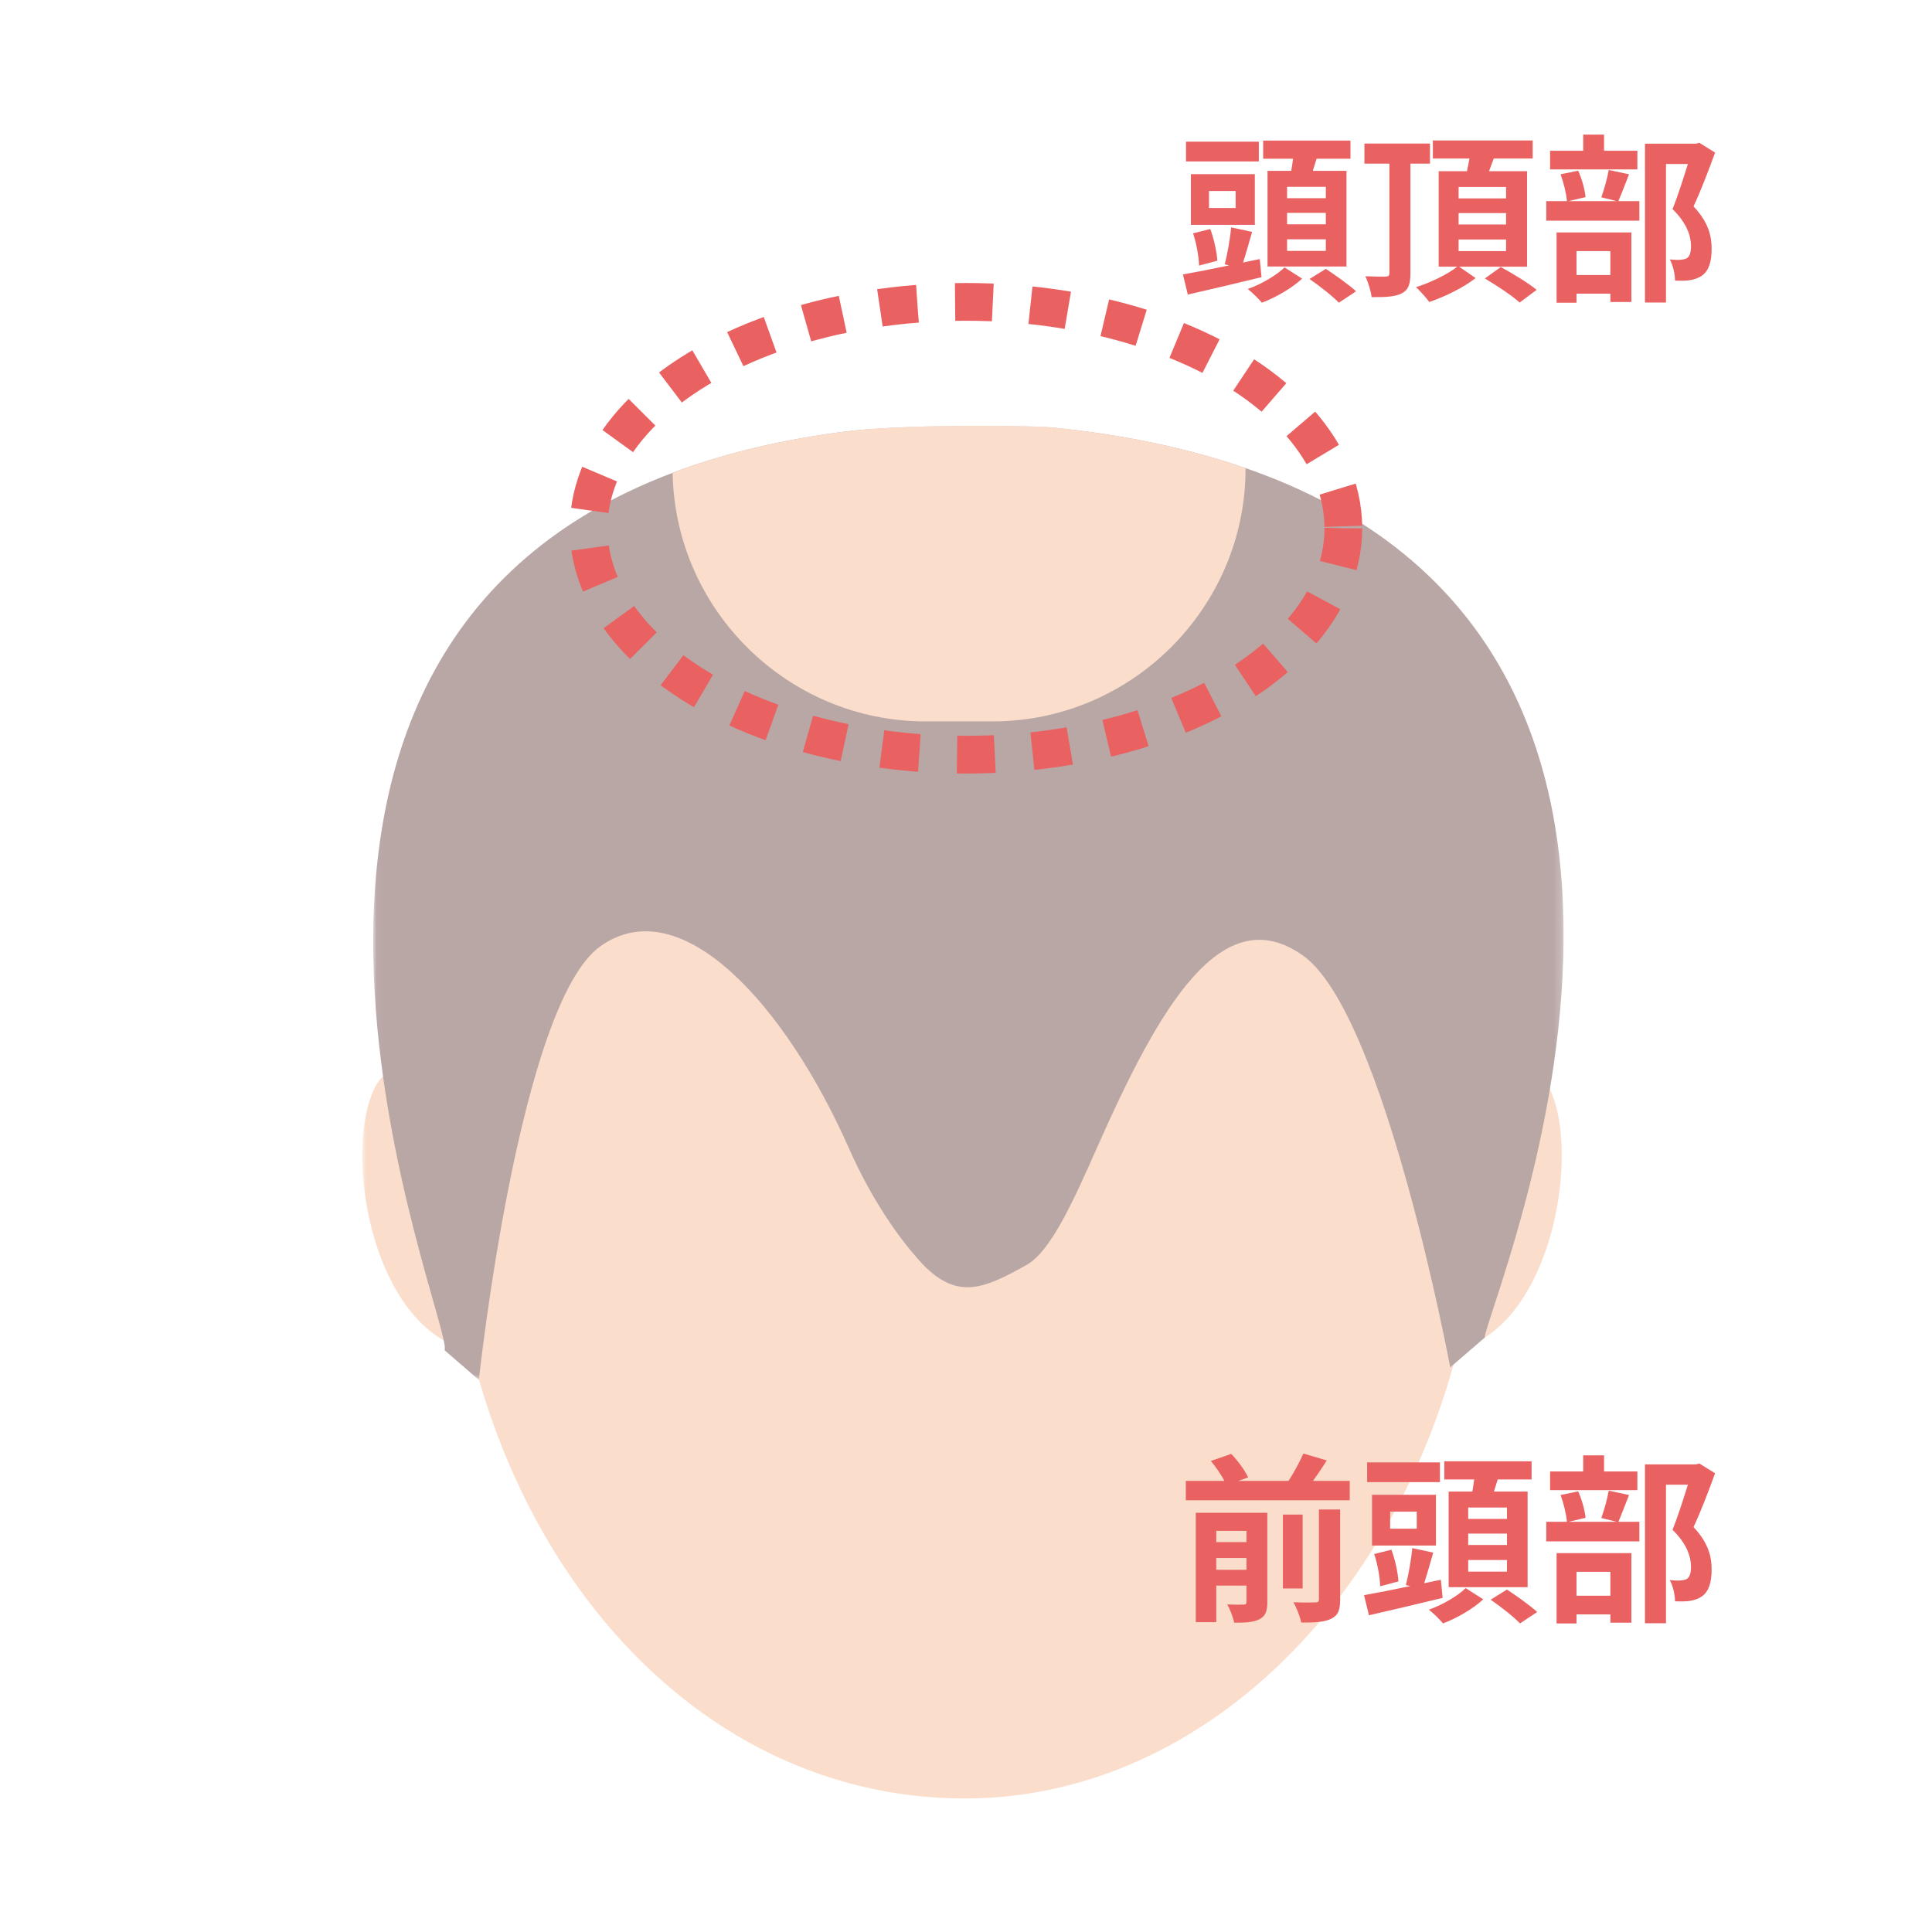 <?xml version="1.0" encoding="UTF-8"?>
<svg width="256px" height="256px" viewBox="0 0 256 256" version="1.1" xmlns="http://www.w3.org/2000/svg" xmlns:xlink="http://www.w3.org/1999/xlink" style="background: #FFFFFF;">
    <!-- Generator: Sketch 48.2 (47327) - http://www.bohemiancoding.com/sketch -->
    <title>illust-aga</title>
    <desc>Created with Sketch.</desc>
    <defs>
        <polygon id="path-1" points="0 0.297 18.868 0.297 18.868 38.581 0 38.581"></polygon>
        <polygon id="path-3" points="0.032 0.763 157.77 0.763 157.77 127.192 0.032 127.192"></polygon>
        <rect id="path-5" x="28" y="105" width="200" height="80" rx="10"></rect>
        <mask id="mask-6" maskContentUnits="userSpaceOnUse" maskUnits="objectBoundingBox" x="0" y="0" width="200" height="80" fill="white">
            <use xlink:href="#path-5"></use>
        </mask>
    </defs>
    <g id="Illustrations" stroke="none" stroke-width="1" fill="none" fill-rule="evenodd">
        <g id="illust-aga">
            <g id="Page-1" opacity="0.4" transform="translate(48, 55)">
                <path d="M157.362,89.289 C154.839,83.911 146.826,85.879 140.073,88.769 L140.073,123.959 C140.231,124.019 140.389,124.068 140.548,124.088 C156.505,126.048 161.979,99.129 157.362,89.289" id="Fill-1" fill="#F4A97F"></path>
                <g id="Group-5" transform="translate(0, 85.608)">
                    <mask id="mask-2" fill="white">
                        <use xlink:href="#path-1"></use>
                    </mask>
                    <g id="Clip-4"></g>
                    <path d="M1.579,3.68 C4.103,-1.698 12.117,0.271 18.868,3.16 L18.868,38.351 C18.711,38.41 18.552,38.46 18.393,38.479 C2.436,40.439 -3.038,13.521 1.579,3.68" id="Fill-3" fill="#F4A97F" mask="url(#mask-2)"></path>
                </g>
                <path d="M148.36,98.055 C148.36,145.138 117.303,183.308 79.853,183.308 C40.576,183.308 11.345,145.138 11.345,98.055 C11.345,50.971 42.017,12.801 79.853,12.801 C117.688,12.801 148.36,50.971 148.36,98.055" id="Fill-6" fill="#F4A97F"></path>
                <g id="Group-10" transform="translate(1.416, 0.653)">
                    <mask id="mask-4" fill="white">
                        <use xlink:href="#path-3"></use>
                    </mask>
                    <g id="Clip-9"></g>
                    <path d="M147.301,121.605 L142.745,125.529 C142.745,125.529 134.017,78.623 123.253,70.974 C112.488,63.327 104.22,77.728 95.94,96.427 C92.996,103.081 89.867,110.146 86.627,111.946 C81.04,115.051 77.315,116.913 72.349,111.326 C69.792,108.457 66.204,103.578 63.038,96.427 C54.758,77.728 40.9,62.085 30.137,69.734 C19.372,77.382 14.034,127.192 14.034,127.192 L9.49,123.258 C10.929,120.277 -27.024,32.177 39.709,6.999 C40.107,6.837 40.529,6.687 40.938,6.538 C47.196,4.291 54.334,2.591 62.493,1.536 C70.575,0.492 87.458,0.727 89.918,0.977 C99.787,1.969 108.305,3.832 115.63,6.377 C116.052,6.514 116.462,6.663 116.872,6.812 C184.661,31.507 147.861,116.577 147.301,121.605" id="Fill-8" fill="#4F2421" mask="url(#mask-4)"></path>
                </g>
                <path d="M117.045,7.03 L117.045,7.067 C117.045,25.503 101.961,40.589 83.523,40.589 L74.634,40.589 C56.395,40.589 41.436,25.826 41.125,7.65 C41.523,7.49 41.944,7.34 42.354,7.191 C48.612,4.944 55.75,3.244 63.908,2.189 C71.991,1.145 88.874,1.38 91.334,1.629 C101.204,2.622 109.721,4.485 117.045,7.03" id="Fill-11" fill="#F4A97F"></path>
            </g>
            <path d="M161.16,208.008 L165.168,208.008 L165.168,206.448 L161.16,206.448 L161.16,208.008 Z M165.168,202.848 L161.16,202.848 L161.16,204.336 L165.168,204.336 L165.168,202.848 Z M167.928,200.448 L167.928,212.256 C167.928,213.48 167.688,214.152 166.872,214.56 C166.104,214.968 165,215.016 163.536,215.016 C163.392,214.296 162.984,213.24 162.624,212.592 C163.512,212.64 164.472,212.64 164.784,212.616 C165.072,212.616 165.168,212.52 165.168,212.232 L165.168,210.096 L161.16,210.096 L161.16,214.944 L158.448,214.944 L158.448,200.448 L167.928,200.448 Z M174.768,211.896 L174.768,200.016 L177.576,200.016 L177.576,211.944 C177.576,213.36 177.312,214.056 176.352,214.512 C175.44,214.944 174.144,215.016 172.416,214.992 C172.272,214.224 171.816,213.048 171.384,212.304 C172.608,212.352 173.856,212.352 174.264,212.328 C174.648,212.328 174.768,212.232 174.768,211.896 Z M172.608,200.688 L172.608,210.48 L169.992,210.48 L169.992,200.688 L172.608,200.688 Z M173.976,196.224 L178.848,196.224 L178.848,198.792 L157.128,198.792 L157.128,196.224 L162.24,196.224 C161.808,195.408 161.112,194.376 160.44,193.584 L163.152,192.648 C164.016,193.56 164.976,194.856 165.384,195.768 L164.064,196.224 L170.736,196.224 C171.456,195.12 172.224,193.704 172.704,192.6 L175.8,193.512 C175.224,194.448 174.576,195.384 173.976,196.224 Z M199.68,201.264 L199.68,199.752 L194.544,199.752 L194.544,201.264 L199.68,201.264 Z M199.68,204.72 L199.68,203.208 L194.544,203.208 L194.544,204.72 L199.68,204.72 Z M199.68,208.248 L199.68,206.712 L194.544,206.712 L194.544,208.248 L199.68,208.248 Z M191.952,197.64 L195.096,197.64 C195.192,197.112 195.264,196.56 195.336,196.032 L191.376,196.032 L191.376,193.632 L202.944,193.632 L202.944,196.032 L198.456,196.032 C198.288,196.584 198.12,197.136 197.952,197.64 L202.416,197.64 L202.416,210.312 L191.952,210.312 L191.952,197.64 Z M190.8,193.776 L190.8,196.392 L181.152,196.392 L181.152,193.776 L190.8,193.776 Z M187.728,202.56 L187.728,200.304 L184.2,200.304 L184.2,202.56 L187.728,202.56 Z M190.272,198.072 L190.272,204.792 L181.8,204.792 L181.8,198.072 L190.272,198.072 Z M185.304,209.544 L182.88,210.192 C182.856,209.064 182.544,207.264 182.088,205.92 L184.368,205.344 C184.872,206.688 185.232,208.416 185.304,209.544 Z M190.92,209.328 L191.16,211.728 C187.8,212.544 184.128,213.408 181.392,214.032 L180.744,211.368 C182.376,211.08 184.56,210.648 186.864,210.168 L186.288,210.024 C186.624,208.68 187.008,206.64 187.128,205.128 L189.912,205.728 C189.504,207.12 189.096,208.608 188.712,209.784 L190.92,209.328 Z M194.208,210.432 L196.536,211.92 C195.24,213.144 193.056,214.416 191.208,215.112 C190.8,214.608 189.96,213.792 189.336,213.288 C191.136,212.664 193.2,211.44 194.208,210.432 Z M197.52,211.968 L199.68,210.624 C200.952,211.464 202.752,212.736 203.688,213.6 L201.408,215.112 C200.592,214.248 198.84,212.88 197.52,211.968 Z M216.96,194.976 L216.96,197.448 L205.392,197.448 L205.392,194.976 L209.784,194.976 L209.784,192.84 L212.544,192.84 L212.544,194.976 L216.96,194.976 Z M213.384,208.272 L208.896,208.272 L208.896,211.44 L213.384,211.44 L213.384,208.272 Z M206.256,215.112 L206.256,205.8 L216.168,205.8 L216.168,215.016 L213.384,215.016 L213.384,213.912 L208.896,213.912 L208.896,215.112 L206.256,215.112 Z M213.168,197.52 L215.856,198.096 C215.328,199.416 214.848,200.736 214.44,201.648 L217.224,201.648 L217.224,204.24 L204.888,204.24 L204.888,201.648 L207.624,201.648 C207.552,200.688 207.192,199.2 206.784,198.096 L209.112,197.616 C209.616,198.696 210,200.136 210.096,201.12 L207.84,201.648 L214.224,201.648 L212.184,201.144 C212.544,200.136 212.976,198.624 213.168,197.52 Z M225.168,193.92 L227.256,195.216 C226.416,197.544 225.36,200.304 224.4,202.344 C226.44,204.504 226.8,206.376 226.8,207.96 C226.8,209.712 226.416,210.888 225.504,211.536 C225.048,211.848 224.472,212.04 223.872,212.136 C223.32,212.208 222.624,212.208 221.952,212.184 C221.952,211.416 221.712,210.192 221.256,209.376 C221.784,209.424 222.24,209.448 222.6,209.424 C222.936,209.4 223.248,209.352 223.488,209.232 C223.92,208.968 224.064,208.416 224.064,207.6 C224.064,206.304 223.536,204.576 221.616,202.704 C222.312,201 223.08,198.552 223.656,196.728 L220.752,196.728 L220.752,215.088 L217.968,215.088 L217.968,194.04 L224.736,194.04 L225.168,193.92 Z" id="前頭部" fill="#EA6161"></path>
            <path d="M175.68,26.264 L175.68,24.752 L170.544,24.752 L170.544,26.264 L175.68,26.264 Z M175.68,29.72 L175.68,28.208 L170.544,28.208 L170.544,29.72 L175.68,29.72 Z M175.68,33.248 L175.68,31.712 L170.544,31.712 L170.544,33.248 L175.68,33.248 Z M167.952,22.64 L171.096,22.64 C171.192,22.112 171.264,21.56 171.336,21.032 L167.376,21.032 L167.376,18.632 L178.944,18.632 L178.944,21.032 L174.456,21.032 C174.288,21.584 174.12,22.136 173.952,22.64 L178.416,22.64 L178.416,35.312 L167.952,35.312 L167.952,22.64 Z M166.8,18.776 L166.8,21.392 L157.152,21.392 L157.152,18.776 L166.8,18.776 Z M163.728,27.56 L163.728,25.304 L160.2,25.304 L160.2,27.56 L163.728,27.56 Z M166.272,23.072 L166.272,29.792 L157.8,29.792 L157.8,23.072 L166.272,23.072 Z M161.304,34.544 L158.88,35.192 C158.856,34.064 158.544,32.264 158.088,30.92 L160.368,30.344 C160.872,31.688 161.232,33.416 161.304,34.544 Z M166.92,34.328 L167.16,36.728 C163.8,37.544 160.128,38.408 157.392,39.032 L156.744,36.368 C158.376,36.08 160.56,35.648 162.864,35.168 L162.288,35.024 C162.624,33.68 163.008,31.64 163.128,30.128 L165.912,30.728 C165.504,32.12 165.096,33.608 164.712,34.784 L166.92,34.328 Z M170.208,35.432 L172.536,36.92 C171.24,38.144 169.056,39.416 167.208,40.112 C166.8,39.608 165.96,38.792 165.336,38.288 C167.136,37.664 169.2,36.44 170.208,35.432 Z M173.52,36.968 L175.68,35.624 C176.952,36.464 178.752,37.736 179.688,38.6 L177.408,40.112 C176.592,39.248 174.84,37.88 173.52,36.968 Z M189.48,21.68 L186.888,21.68 L186.888,36.2 C186.888,37.64 186.624,38.408 185.76,38.864 C184.872,39.32 183.6,39.392 181.752,39.368 C181.656,38.624 181.296,37.376 180.912,36.608 C182.04,36.656 183.264,36.656 183.624,36.656 C183.984,36.632 184.104,36.512 184.104,36.176 L184.104,21.68 L180.792,21.68 L180.792,19.016 L189.48,19.016 L189.48,21.68 Z M193.272,31.736 L193.272,33.272 L199.56,33.272 L199.56,31.736 L193.272,31.736 Z M193.272,28.232 L193.272,29.744 L199.56,29.744 L199.56,28.232 L193.272,28.232 Z M193.272,24.776 L193.272,26.288 L199.56,26.288 L199.56,24.776 L193.272,24.776 Z M202.344,35.336 L193.344,35.336 L195.528,36.848 C193.944,38.096 191.448,39.32 189.384,40.016 C188.976,39.44 188.208,38.6 187.632,38.048 C189.552,37.448 191.88,36.32 193.08,35.336 L190.632,35.336 L190.632,22.688 L194.376,22.688 C194.496,22.136 194.616,21.56 194.712,21.008 L189.864,21.008 L189.864,18.608 L203.088,18.608 L203.088,21.008 L197.928,21.008 C197.712,21.584 197.496,22.16 197.304,22.688 L202.344,22.688 L202.344,35.336 Z M196.752,36.896 L198.864,35.384 C200.376,36.2 202.512,37.496 203.616,38.408 L201.36,40.088 C200.376,39.176 198.312,37.832 196.752,36.896 Z M216.96,19.976 L216.96,22.448 L205.392,22.448 L205.392,19.976 L209.784,19.976 L209.784,17.84 L212.544,17.84 L212.544,19.976 L216.96,19.976 Z M213.384,33.272 L208.896,33.272 L208.896,36.44 L213.384,36.44 L213.384,33.272 Z M206.256,40.112 L206.256,30.8 L216.168,30.8 L216.168,40.016 L213.384,40.016 L213.384,38.912 L208.896,38.912 L208.896,40.112 L206.256,40.112 Z M213.168,22.52 L215.856,23.096 C215.328,24.416 214.848,25.736 214.44,26.648 L217.224,26.648 L217.224,29.24 L204.888,29.24 L204.888,26.648 L207.624,26.648 C207.552,25.688 207.192,24.2 206.784,23.096 L209.112,22.616 C209.616,23.696 210,25.136 210.096,26.12 L207.84,26.648 L214.224,26.648 L212.184,26.144 C212.544,25.136 212.976,23.624 213.168,22.52 Z M225.168,18.92 L227.256,20.216 C226.416,22.544 225.36,25.304 224.4,27.344 C226.44,29.504 226.8,31.376 226.8,32.96 C226.8,34.712 226.416,35.888 225.504,36.536 C225.048,36.848 224.472,37.04 223.872,37.136 C223.32,37.208 222.624,37.208 221.952,37.184 C221.952,36.416 221.712,35.192 221.256,34.376 C221.784,34.424 222.24,34.448 222.6,34.424 C222.936,34.4 223.248,34.352 223.488,34.232 C223.92,33.968 224.064,33.416 224.064,32.6 C224.064,31.304 223.536,29.576 221.616,27.704 C222.312,26 223.08,23.552 223.656,21.728 L220.752,21.728 L220.752,40.088 L217.968,40.088 L217.968,19.04 L224.736,19.04 L225.168,18.92 Z" id="頭頂部" fill="#EA6161"></path>
            <use id="Rectangle" stroke="#EA6161" mask="url(#mask-6)" stroke-width="10" stroke-dasharray="5" xlink:href="#path-5"></use>
            <ellipse id="Oval" stroke="#EA6161" stroke-width="5" stroke-dasharray="5" cx="128" cy="70" rx="50" ry="30"></ellipse>
        </g>
    </g>
</svg>